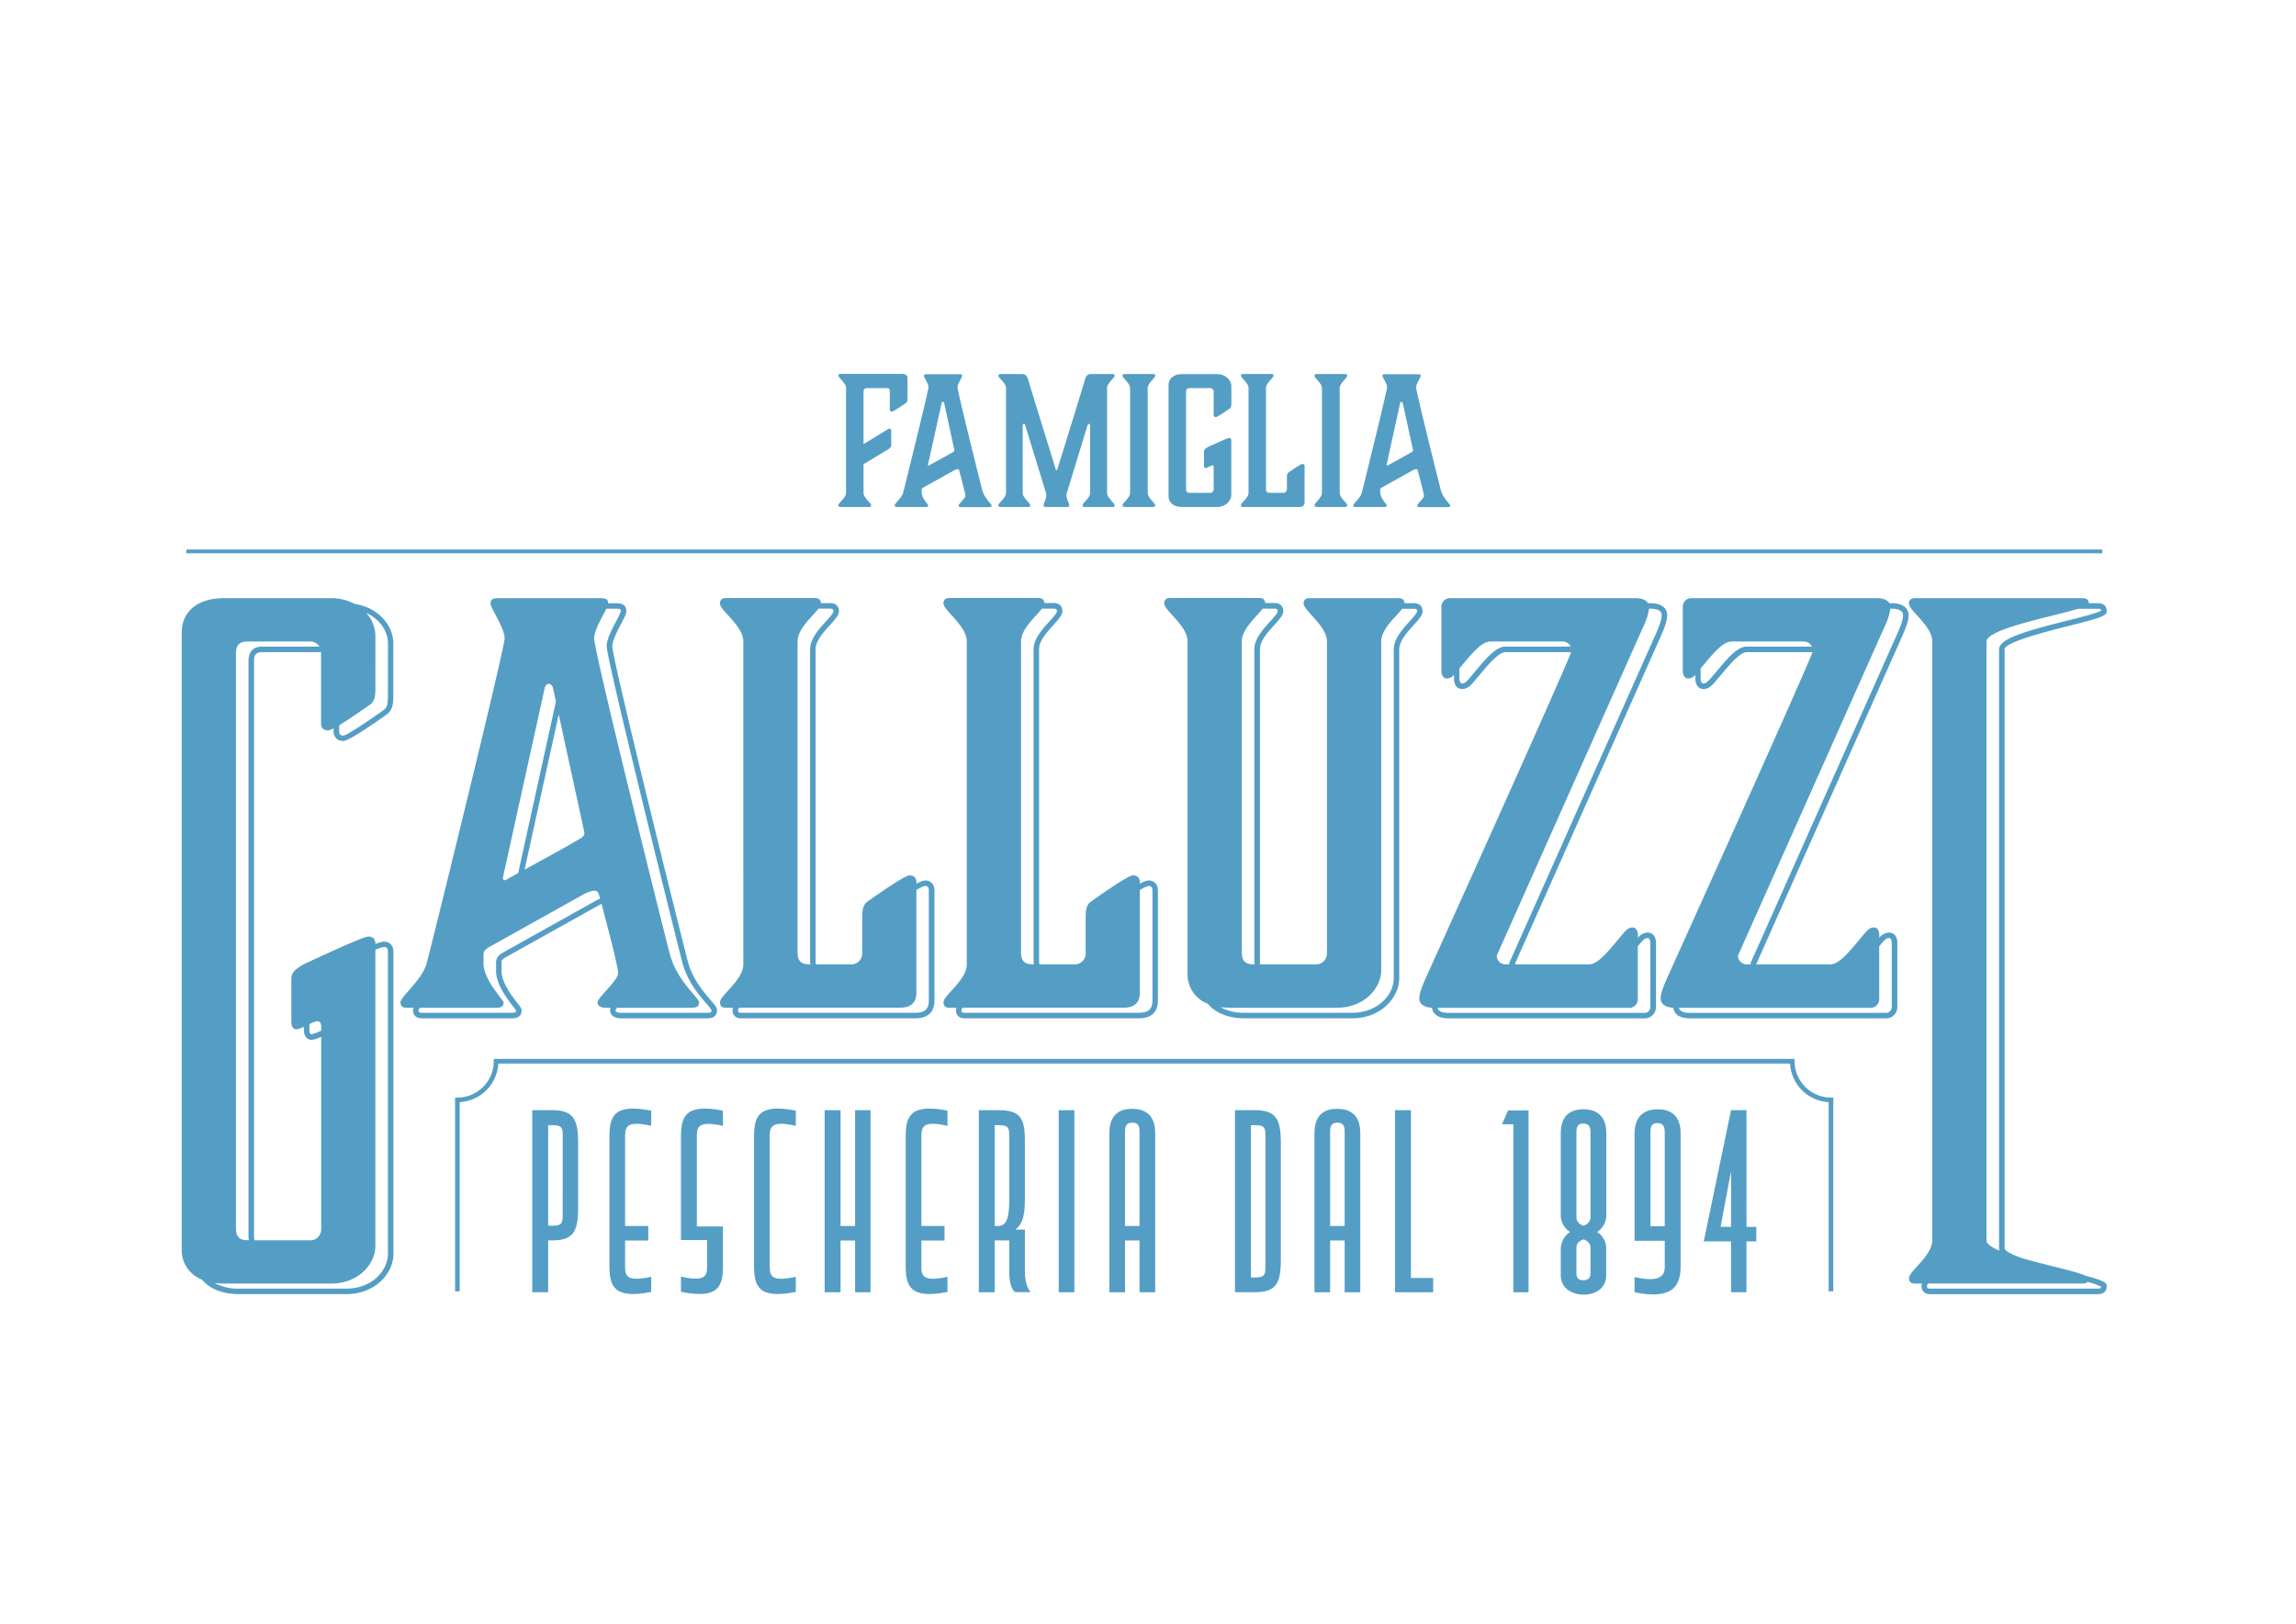 <?xml version="1.0" encoding="UTF-8"?> <svg xmlns="http://www.w3.org/2000/svg" id="Livello_1" data-name="Livello 1" viewBox="0 0 841.89 595.28"><defs><style>.cls-1{fill:#549ec5;}</style></defs><path class="cls-1" d="M202.32,407h-7.16v66.75H201v-19h1.33c7.49,0,9.66-2.75,9.66-11.66V418.75C212,409.84,209.81,407,202.32,407Zm4,38.79c0,2.91-.67,3.58-3.75,3.58H201V412.51h1.58c3.08,0,3.75.66,3.75,3.57Z"></path><path class="cls-1" d="M223.46,416.91v47c0,7.49,1.42,12.49,15.32,9.74V468.1c-8.4,1.84-9.57,0-9.57-3.57v-9.74h8.49v-5.33h-8.49V416.33c0-3.58,1.17-5.49,9.57-3.58v-5.57C224.88,404.43,223.46,409.43,223.46,416.91Z"></path><path class="cls-1" d="M249.69,416.91v37.71h9.57v9.91c0,3.49-1.08,5.41-9.57,3.49v5.58c14,2.83,15.4-2.17,15.4-9.66V449.63h-9.57v-33.3c0-3.58,1.08-5.41,9.57-3.58v-5.57C251.19,404.43,249.69,409.43,249.69,416.91Z"></path><path class="cls-1" d="M276.49,416.91v47c0,7.49,1.42,12.49,15.32,9.74V468.1c-8.41,1.84-9.57,0-9.57-3.57v-48.2c0-3.58,1.16-5.49,9.57-3.58v-5.57C277.91,404.43,276.49,409.43,276.49,416.91Z"></path><polygon class="cls-1" points="313.54 449.46 308.21 449.46 308.21 407.01 302.38 407.01 302.38 473.76 308.21 473.76 308.21 454.79 313.54 454.79 313.54 473.76 319.2 473.76 319.2 407.01 313.54 407.01 313.54 449.46"></polygon><path class="cls-1" d="M332.1,416.91v47c0,7.49,1.42,12.49,15.32,9.74V468.1c-8.41,1.84-9.57,0-9.57-3.57v-9.74h8.48v-5.33h-8.48V416.33c0-3.58,1.16-5.49,9.57-3.58v-5.57C333.52,404.43,332.1,409.43,332.1,416.91Z"></path><path class="cls-1" d="M375.8,465.94V450.79h-3.49c2.58-2,3.49-4.91,3.49-11V417.75c0-8.32-2.24-10.74-9.74-10.74h-7.15v66.75h5.82v-19h5.33v11.15c0,7.07,2.25,7.82,2.25,7.82H378S375.8,472.18,375.8,465.94Zm-5.74-25.55c0,6.16-1.08,9.07-4,9.07h-1.33V412.51h1.58c3.08,0,3.75.66,3.75,3.57Z"></path><rect class="cls-1" x="388.21" y="407.01" width="5.74" height="66.75"></rect><path class="cls-1" d="M415.1,406.51c-4.33,0-8.33,1.83-8.33,9v58.26h5.75v-19h5.32v19h5.75V415.5C423.59,408.09,419.18,406.51,415.1,406.51Zm2.74,42.95h-5.32V414.83c0-2.49.91-3.24,2.66-3.24s2.66.67,2.66,3.24Z"></path><path class="cls-1" d="M460,407h-7.16v66.75H460c7.49,0,9.65-2.74,9.65-11.65V418.75C469.65,409.84,467.49,407,460,407Zm4,57.77c0,2.83-.66,3.57-3.74,3.57h-1.58V412.51h1.58c3.08,0,3.74.66,3.74,3.57Z"></path><path class="cls-1" d="M490.3,406.51c-4.33,0-8.32,1.83-8.32,9v58.26h5.74v-19h5.33v19h5.74V415.5C498.79,408.09,494.38,406.51,490.3,406.51Zm2.75,42.95h-5.33V414.83c0-2.49.92-3.24,2.66-3.24s2.67.67,2.67,3.24Z"></path><polygon class="cls-1" points="517.36 407.01 511.53 407.01 511.53 473.76 525.51 473.76 525.51 468.52 517.36 468.52 517.36 407.01"></polygon><polygon class="cls-1" points="550.74 412.17 554.9 412.17 554.9 473.76 560.48 473.76 560.48 407.1 552.99 407.1 550.74 412.17"></polygon><path class="cls-1" d="M580.62,406.68c-4,0-8.32,1.58-8.32,8.9V445a7.41,7.41,0,0,0,3.41,6.67,7.56,7.56,0,0,0-3.41,6.49v9.4c0,4.91,4.41,7.08,8.32,7.08,4.33,0,8.33-2.25,8.33-7.08v-9.4a7.14,7.14,0,0,0-3.33-6.49A7.42,7.42,0,0,0,589,445V415.58C589,408.68,585,406.68,580.62,406.68Zm2.58,60.09c0,1.75-.91,2.58-2.66,2.58-1.58,0-2.5-.75-2.5-2.58v-9.32c0-2.41,2.58-3.08,2.58-3.08s2.58.67,2.58,3.08Zm0-20.47c0,2.33-2.58,3.08-2.58,3.08s-2.58-.75-2.58-3.08V415.17c0-2.58.92-3.25,2.5-3.25,1.83,0,2.66.92,2.66,3.25Z"></path><path class="cls-1" d="M607.84,406.68c-4,0-8.49,1.66-8.49,9v39.2h11.07v9.74c0,3.58-2.58,5.49-11.07,3.58v5.57c14,2.83,16.9-2.24,16.9-9.65V415.67C616.25,408.51,612.17,406.68,607.84,406.68Zm2.58,42.86h-5.24V415c0-2.58.92-3.24,2.58-3.24s2.66.75,2.66,3.24Z"></path><path class="cls-1" d="M640.39,407h-5.66l-10,48.11h10v18.64h5.66V455.12H644v-5.33h-3.58Zm-5.66,42.78H630.9l3.83-20.39Z"></path><path class="cls-1" d="M130,221.39a18.2,18.2,0,0,0-8.71-2.1H82.15c-9.35,0-15.52,4.58-15.52,12.73V457.85a11.54,11.54,0,0,0,7.43,11.27c2.79,3.39,7.53,5.33,13.7,5.33h39.18c10.7,0,17.32-7.65,17.32-14.73V349c0-2.42-1.31-3.8-3.6-3.8a12.43,12.43,0,0,0-3,.9c0-1.77-.81-2.75-2.59-2.75-2.18,0-24.06,10.34-24.06,10.34-2.79,1.79-4.18,2.79-4.18,5.17v15.92c0,1.39.6,2.58,1.79,2.58a8.34,8.34,0,0,0,2.81-.92v1.2c0,2.15,1.13,3.59,2.8,3.59a9.91,9.91,0,0,0,3.54-1.15v70.46a4,4,0,0,1-3.78,4.18H93.3a6.06,6.06,0,0,1-.16-1.52V242.44c0-2.49.83-3.37,3.17-3.37h21.41c0,.11,0,.2,0,.31V265c0,1.79.8,2.78,2.59,2.78a6,6,0,0,0,2-.8v.88c0,2.41,1.31,3.79,3.59,3.79,2.09,0,11.82-6.81,15.91-9.73,1.75-1.26,2.41-3,2.41-6.59V235.88C144.26,229.51,138.89,222.7,130,221.39ZM142.24,349V459.72c0,6.11-5.85,12.71-15.3,12.71H87.76a18.4,18.4,0,0,1-9.15-2.09,25,25,0,0,0,3.54.24h39.18c10.34,0,16.31-7.36,16.31-13.72V348.19a15.79,15.79,0,0,1,3-1C141.66,347.17,142.24,347.46,142.24,349Zm-28,30.21c-.62,0-.78-1-.78-1.57v-2.18a9.76,9.76,0,0,1,2.73-1.08c1.19,0,1.59.79,1.59,2.19v1.26A12.62,12.62,0,0,1,114.21,379.16ZM96.31,237.05c-3.49,0-5.19,1.77-5.19,5.39V453.15a8.84,8.84,0,0,0,.14,1.52H90.7c-3,0-4.18-1.39-4.18-4.38V239.58c0-3,1.2-4.38,4.18-4.38H114a3.82,3.82,0,0,1,3.13,1.85Zm45.93,18.32c0,3.22-.55,4.22-1.57,4.95-6.26,4.48-13.49,9.21-14.73,9.36-1,0-1.57-.29-1.57-1.78v-2c4.6-2.79,11.28-7.57,11.28-7.57,1.39-1,2-2.39,2-5.77V233a12.77,12.77,0,0,0-3.38-8.32c5.05,2.3,8,6.86,8,11.18Z"></path><path class="cls-1" d="M191.26,370.33c0-.55-.34-1-1.47-2.48-2.06-2.67-5.89-7.64-5.89-11.84v-3.18c0-.94.43-1.28,2.27-2.3L220,331.65l.57-.27c1.89,7.17,6.09,23.09,6.09,25.35,0,2.79-7.55,8.95-7.55,10.74,0,1.59,1.59,2,3.18,2h1.62a2.27,2.27,0,0,0-.2.87c0,.91.4,3,4.19,3h31c1.39,0,4,0,4-3,0-1-.87-2-2.46-3.84-2.65-3.1-6.65-7.78-8.31-14.31-2.15-8.24-27.62-110.45-27.62-115.31,0-2,1.9-5.64,3.28-8.27,1.24-2.35,1.89-3.62,1.89-4.46,0-2.66-2-3-3.79-3H223c0-1.29-.66-1.85-2.77-1.85H182.66c-2.19,0-2.79.6-2.79,2,0,1.59,5.17,8.95,5.17,12.73S158,347.58,156.4,353.35s-9.55,12.13-9.55,14.12c0,1.39.8,2,2.19,2h2.61a2.27,2.27,0,0,0-.2.87c0,1.88,1.2,3,3.2,3h32.82C189.24,373.33,191.26,373,191.26,370.33Zm22.63-66.9a17.46,17.46,0,0,1,.39,2c0,.79-.39,1.19-1.19,1.79-3.51,2.19-13.49,7.62-20.73,11.6l12.51-56.89Zm-14.13-51.32s.4-1.39,1.4-1.39c1.19,0,1.59,1.39,1.59,1.39l1.1,5.08L190,320.1c-1.59.88-3,1.65-4,2.22a3.38,3.38,0,0,1-1,.4c-.39,0-.59-.4-.59-1Zm27.87-28a20.18,20.18,0,0,1-1.65,3.53c-1.57,3-3.52,6.67-3.52,9.21,0,5.35,26.54,111.42,27.68,115.81,1.78,7,6.13,12.08,8.74,15.12a17.26,17.26,0,0,1,2,2.53c0,.72,0,1-2,1h-31c-2.18,0-2.18-.73-2.18-.94a3.47,3.47,0,0,1,.54-.91h27.06c2.18,0,3-.4,3-2,0-1.79-8.15-7.76-10.74-17.9C244.32,345,217.86,239.18,217.86,234c0-2.92,3.08-8,4.48-10.85h3.52C227.63,223.16,227.63,223.47,227.63,224.13ZM153.47,370.35a2.89,2.89,0,0,1,.5-.89h27.89c2.19,0,2.79-.6,2.79-2,0-.79-7.36-8.15-7.36-14.32V350c0-1.59,1-2.19,2.78-3.18l33.82-18.9a11.46,11.46,0,0,1,4-1.39c1,0,1.39.4,1.79,1.59l.34,1.31-1,.47-33.81,18.89c-1.77,1-3.3,1.84-3.3,4.07V356c0,4.88,4.09,10.21,6.29,13.07.43.55.9,1.16,1.07,1.44,0,.54-.17.79-1.78.79H154.65C153.55,371.31,153.47,370.93,153.47,370.35Z"></path><path class="cls-1" d="M271.8,373.33h63.85c4.56,0,7-2.27,7-6.58V326.57c0-2.41-1.31-3.79-3.59-3.79a8.84,8.84,0,0,0-3,1.24v-.31c0-1.79-.8-2.78-2.59-2.78-2,0-15.31,9.55-15.31,9.55-1.4,1-2,2.38-2,5.76v13.13a4,4,0,0,1-3.78,4.18H299.21a6.61,6.61,0,0,1-.15-1.52v-114c0-3.06,2.93-6.28,5.27-8.87,1.91-2.1,3.29-3.62,3.29-5.05,0-1.9-1.17-3-3.2-3H301c-.05-1.29-.84-1.85-2.18-1.85H266.19c-1.39,0-2.19.6-2.19,2,0,2.59,8.56,8.16,8.56,13.92V353.55c0,5.77-8.56,11.34-8.56,13.92,0,1.39.8,2,2.19,2h2.59a2.55,2.55,0,0,0-.18.87C268.6,372.24,269.77,373.33,271.8,373.33ZM339,324.8c1,0,1.58.29,1.58,1.77v40.18c0,3.2-1.49,4.56-5,4.56H271.8c-1.1,0-1.18-.38-1.18-1a2,2,0,0,1,.4-.87h59c4.18,0,6-2,6-5.57V326.33A12.52,12.52,0,0,1,339,324.8ZM305.6,224.14c0,.65-1.53,2.34-2.76,3.69-2.58,2.85-5.79,6.39-5.79,10.23V352a8.88,8.88,0,0,0,.13,1.52h-.56c-3,0-4.17-1.39-4.17-4.38v-114c0-4.62,5.47-9.1,7.66-12h4.31C305.52,223.16,305.6,223.55,305.6,224.14Z"></path><path class="cls-1" d="M353.74,373.33h63.85c4.56,0,7-2.27,7-6.58V326.57c0-2.41-1.31-3.79-3.6-3.79a8.84,8.84,0,0,0-3,1.24v-.31c0-1.79-.8-2.78-2.59-2.78-2,0-15.31,9.55-15.31,9.55-1.39,1-2,2.38-2,5.76v13.13a4,4,0,0,1-3.78,4.18H381.16A6.61,6.61,0,0,1,381,352v-114c0-3.06,2.92-6.28,5.27-8.87,1.9-2.1,3.28-3.62,3.28-5.05,0-1.9-1.17-3-3.2-3h-3.43c-.05-1.29-.83-1.85-2.18-1.85H348.13c-1.39,0-2.18.6-2.18,2,0,2.59,8.55,8.16,8.55,13.92V353.55c0,5.77-8.55,11.34-8.55,13.92,0,1.39.79,2,2.18,2h2.59a2.53,2.53,0,0,0-.17.87C350.55,372.24,351.71,373.33,353.74,373.33ZM421,324.8c1,0,1.58.29,1.58,1.77v40.18c0,3.2-1.49,4.56-5,4.56H353.74c-1.09,0-1.18-.38-1.18-1a2,2,0,0,1,.4-.87h59c4.18,0,6-2,6-5.57V326.33A12.71,12.71,0,0,1,421,324.8ZM387.54,224.14c0,.65-1.53,2.34-2.76,3.69-2.58,2.85-5.79,6.39-5.79,10.23V352a8.88,8.88,0,0,0,.13,1.52h-.55c-3,0-4.18-1.39-4.18-4.38v-114c0-4.62,5.48-9.1,7.66-12h4.31C387.46,223.16,387.54,223.55,387.54,224.14Z"></path><path class="cls-1" d="M609.05,233.1c1.44-3.29,2.27-5.58,2.27-7.57,0-1-.44-4.39-6.17-4.39h-.86c-.67-1.13-2.19-1.85-4.75-1.85H531.31a3.19,3.19,0,0,0-2.78,3v23.67c0,1.4.6,2.79,2,2.79a3.65,3.65,0,0,0,2.61-1.33v1.4c0,2.27,1.2,3.8,3,3.8s3.12-1.32,4.15-2.54l2-2.33c3.55-4.26,7.21-8.66,9.81-8.66h24c-3.69,9.76-53.48,119.85-53.48,119.85-1.39,3.18-2.19,5.37-2.19,7.16s1.45,3.21,4.64,3.35c.16,1.34,1.14,3.9,6.15,3.9h72.2a4.16,4.16,0,0,0,3.79-4V345.67c0-2.27-1.21-3.79-3-3.79a4.91,4.91,0,0,0-3.62,1.93v-1c0-1.39-.6-2.79-2-2.79s-2.39,1-3.38,2.19c-4.57,5.37-8.95,11.34-12.53,11.34H555.47l0-.12Zm-68.37,13.34-1.95,2.32c-1,1.15-1.7,1.82-2.6,1.82s-1-1.59-1-1.78v-3.74c4.12-4.93,8-9.86,11.28-9.86h26.45a3.27,3.27,0,0,1,3.09,1.85H552C548.5,237.05,544.88,241.4,540.68,246.44Zm60.87,99.28c1-1.16,1.69-1.83,2.6-1.83s1,1.6,1,1.78v23.67a2.21,2.21,0,0,1-1.77,2h-72.2c-1.72,0-3.71-.34-4.09-1.85h70.68a3.19,3.19,0,0,0,2.78-3V346.93C600.87,346.52,601.2,346.12,601.55,345.72Zm-49.35,7.83a3.19,3.19,0,0,1-3.38-3.18l53.7-120.54a22.48,22.48,0,0,0,2.16-6.67h.47c1.89,0,4.16.41,4.16,2.37,0,1.63-.81,3.79-2.1,6.75L553.5,352.82l-.08.19v.22c0,.11,0,.21,0,.32Z"></path><path class="cls-1" d="M693.65,221.14h-.85c-.67-1.13-2.2-1.85-4.76-1.85H619.82a3.19,3.19,0,0,0-2.78,3v23.67c0,1.4.59,2.79,2,2.79a3.65,3.65,0,0,0,2.61-1.33v1.4c0,2.27,1.2,3.8,3,3.8s3.13-1.32,4.15-2.54c.66-.77,1.31-1.56,2-2.33,3.54-4.26,7.21-8.66,9.8-8.66h24c-3.69,9.76-53.48,119.85-53.48,119.85-1.39,3.18-2.19,5.37-2.19,7.16s1.45,3.21,4.63,3.35c.17,1.34,1.15,3.9,6.15,3.9h72.2a4.16,4.16,0,0,0,3.8-4V345.67c0-2.27-1.21-3.79-3-3.79a4.91,4.91,0,0,0-3.62,1.93v-1c0-1.39-.6-2.79-2-2.79s-2.39,1-3.38,2.19c-4.58,5.37-8.95,11.34-12.53,11.34H644s0-.08,0-.12L697.56,233.1c1.44-3.29,2.27-5.59,2.27-7.57C699.83,224.5,699.39,221.14,693.65,221.14Zm-64.46,25.3-2,2.32c-1,1.15-1.7,1.82-2.61,1.82s-1-1.59-1-1.78v-3.74c4.12-4.93,8-9.86,11.29-9.86h26.45a3.27,3.27,0,0,1,3.09,1.85H640.54C637,237.05,633.38,241.4,629.19,246.44Zm60.86,99.28c1-1.16,1.7-1.83,2.61-1.83s1,1.6,1,1.78v23.67a2.21,2.21,0,0,1-1.78,2h-72.2c-1.71,0-3.7-.34-4.08-1.85h70.67a3.19,3.19,0,0,0,2.79-3V346.93Zm5.66-113.44L642,352.82l-.09.19v.22c0,.11,0,.21,0,.32h-1.25a3.2,3.2,0,0,1-3.39-3.18L691,229.83a22.48,22.48,0,0,0,2.16-6.67h.46c1.9,0,4.17.41,4.17,2.37C697.82,227.15,697,229.32,695.71,232.28Z"></path><path class="cls-1" d="M764.85,467.74c-3.36-1.59-14.38-3.87-23.43-6.48-3.7-1.31-6.38-2.63-6.38-3.73V238.06c0-2.66,15.84-6.65,23.46-8.57,11.53-2.9,14-3.68,14-5.35,0-1.9-1.16-3-3.2-3h-3.43c0-1.29-.83-1.85-2.17-1.85H702.16c-1.39,0-2.19.6-2.19,2,0,2.59,8.56,8.16,8.56,13.92V454.67c0,5.77-8.56,11.34-8.56,13.92,0,1.39.8,2,2.19,2h2.59a2.55,2.55,0,0,0-.18.87c0,1.88,1.2,3,3.2,3H769.3c2,0,3.2-1.09,3.2-3C772.5,470.15,771,469.39,764.85,467.74Zm5.62-243.88c-1.24.85-7.44,2.41-12.47,3.67-15.09,3.8-25,6.59-25,10.53V457.53a2.45,2.45,0,0,0,.2,1c-2.91-1.24-4.8-2.52-4.8-3.81V235.2c0-4.61,24-9.1,33.57-12h7.31C770.21,223.16,770.42,223.43,770.47,223.86ZM769.3,472.43H707.77c-1.1,0-1.18-.39-1.18-1a2,2,0,0,1,.4-.87H763.7a2.24,2.24,0,0,0,1.72-.59,24.7,24.7,0,0,1,5.05,1.75C770.42,472.17,770.21,472.43,769.3,472.43Z"></path><path class="cls-1" d="M442.87,368c2.8,3.4,7.54,5.33,13.7,5.33h39.18c10.7,0,17.32-7.65,17.32-14.73V238.06c0-3.06,2.93-6.28,5.27-8.87,1.91-2.1,3.29-3.62,3.29-5.05,0-1.9-1.17-3-3.2-3H515c-.06-1.29-.84-1.85-2.18-1.85H480.2c-1.39,0-2.19.6-2.19,2,0,2.59,8.55,8.16,8.55,13.92V349.37a4,4,0,0,1-3.77,4.18H462.11A6.61,6.61,0,0,1,462,352v-114c0-3.06,2.92-6.28,5.27-8.87,1.9-2.1,3.28-3.62,3.28-5.05,0-1.9-1.17-3-3.2-3h-3.43c-.05-1.29-.83-1.85-2.18-1.85H429.08c-1.39,0-2.19.6-2.19,2,0,2.59,8.56,8.16,8.56,13.92V356.73A11.53,11.53,0,0,0,442.87,368Zm76.74-143.86c0,.65-1.53,2.34-2.76,3.69-2.58,2.85-5.79,6.39-5.79,10.23V358.6c0,6.11-5.85,12.71-15.31,12.71H456.57a18.23,18.23,0,0,1-9.14-2.09,24.89,24.89,0,0,0,3.53.24h39.19c10.34,0,16.31-7.36,16.31-13.72V235.2c0-4.62,5.47-9.1,7.66-12h4.31C519.53,223.16,519.61,223.55,519.61,224.14Zm-51.12,0c0,.65-1.53,2.34-2.76,3.69-2.58,2.85-5.79,6.39-5.79,10.23V352a8.88,8.88,0,0,0,.13,1.52h-.56c-3,0-4.17-1.39-4.17-4.38v-114c0-4.62,5.48-9.1,7.66-12h4.31C468.41,223.16,468.49,223.55,468.49,224.14Z"></path><rect class="cls-1" x="68.3" y="201.45" width="702.54" height="1.39"></rect><path class="cls-1" d="M658.05,389.06v-.85h-477v.85a13.35,13.35,0,0,1-13.33,13.33h-.85v71.05h1.7V404.06a15,15,0,0,0,14.15-14.15H656.37a15,15,0,0,0,14.15,14.15v69.38h1.7V402.39h-.85A13.34,13.34,0,0,1,658.05,389.06Z"></path><path class="cls-1" d="M307.41,185.22c0,.45.26.64.71.64h10.59c.45,0,.71-.19.71-.64,0-.84-2.78-2.65-2.78-4.52V170.18l8.78-5.3c.91-.58,1.36-.9,1.36-1.67V158c0-.45-.2-.84-.58-.84a3,3,0,0,0-1.36.65l-8.2,5V143.58a1.19,1.19,0,0,1,1.1-1.29h7.62c.58,0,.9.33.9,1V150c0,.58.26.9.84.9s5-3.1,5-3.1c.45-.32.65-.77.65-1.87v-7.29c0-.91-.58-1.55-2-1.55h-22.6c-.45,0-.71.19-.71.64,0,.84,2.78,2.65,2.78,4.52V180.7C310.19,182.57,307.41,184.38,307.41,185.22Z"></path><path class="cls-1" d="M331.17,180.63c-.52,1.87-3.1,3.94-3.1,4.59,0,.45.26.64.71.64h10.65c.71,0,.9-.19.9-.64,0-.26-2.38-2.65-2.38-4.65v-1c0-.52.32-.71.9-1l11-6.13a3.8,3.8,0,0,1,1.29-.45c.33,0,.45.13.58.52.2.77,2.26,8.39,2.26,9.29s-2.45,2.9-2.45,3.49.52.64,1,.64H362.6c.71,0,1-.13,1-.64s-2.65-2.52-3.49-5.81c-.38-1.49-9-35.83-9-37.5,0-1.23,1.68-3.62,1.68-4.14s-.19-.64-.9-.64h-12.2c-.71,0-.9.19-.9.64s1.67,2.91,1.67,4.14S331.68,178.76,331.17,180.63Zm14.52-33.3c.39,0,.52.45.52.45l3.61,16.65a5.63,5.63,0,0,1,.13.65c0,.26-.13.38-.39.58-1.55,1-7,3.87-8.77,4.9a1,1,0,0,1-.33.13c-.13,0-.19-.13-.19-.32l5-22.59S345.37,147.33,345.69,147.33Z"></path><path class="cls-1" d="M366.09,185.22c0,.45.26.64.71.64h10.26c.45,0,.71-.19.71-.64,0-.84-2.77-2.65-2.77-4.52V156.3c0-.52.06-.9.38-.9s.46.19.59.64l7.55,24.66a2.17,2.17,0,0,1,.13.9c0,1.49-1,2.91-1,3.62,0,.45.26.64.71.64h8c.45,0,.71-.19.71-.64,0-.71-1-2.13-1-3.62a2.17,2.17,0,0,1,.13-.9l7.49-24.53c.19-.52.32-.77.64-.77s.39.38.39.9v24.4c0,1.87-2.77,3.68-2.77,4.52,0,.45.25.64.71.64H408c.45,0,.71-.19.71-.64,0-.84-2.78-2.65-2.78-4.52V142.29c0-1.87,2.78-3.68,2.78-4.52,0-.45-.26-.64-.71-.64h-8c-1,0-1.75.52-2.13,1.94-1,3.48-10.14,32.91-10.14,32.91s-.13.39-.32.39-.32-.39-.32-.39-9.1-29.43-10.14-32.91c-.38-1.42-1.16-1.94-2.13-1.94h-8c-.45,0-.71.19-.71.64,0,.84,2.78,2.65,2.78,4.52V180.7C368.87,182.57,366.09,184.38,366.09,185.22Z"></path><path class="cls-1" d="M411.6,185.22c0,.45.26.64.71.64h10.58c.45,0,.71-.19.71-.64,0-.84-2.77-2.65-2.77-4.52V142.29c0-1.87,2.77-3.68,2.77-4.52,0-.45-.26-.64-.71-.64H412.31c-.45,0-.71.19-.71.64,0,.84,2.77,2.65,2.77,4.52V180.7C414.37,182.57,411.6,184.38,411.6,185.22Z"></path><path class="cls-1" d="M433.48,185.86h12.71c3.36,0,5.3-2.39,5.3-4.45V161.46c0-.58-.26-.9-.84-.9s-7.81,3.36-7.81,3.36c-.91.58-1.36.9-1.36,1.67v5.17c0,.45.2.84.58.84.58,0,2.07-1,2.46-1s.51.26.51.71v8a1.3,1.3,0,0,1-1.22,1.36h-7.56c-1,0-1.35-.45-1.35-1.42V143.71c0-1,.39-1.42,1.35-1.42h7.56a1.3,1.3,0,0,1,1.22,1.36V152c0,.59.26.91.84.91s5-3.1,5-3.1c.45-.32.65-.77.65-1.87v-6.33c0-2.06-1.94-4.45-5.3-4.45H433.48c-3,0-5,1.48-5,4.13v40.47C428.44,184.38,430.45,185.86,433.48,185.86Z"></path><path class="cls-1" d="M455,185.22c0,.45.26.64.71.64h20.72c1.35,0,1.93-.64,1.93-1.81V171c0-.59-.26-.91-.84-.91s-5,3.1-5,3.1c-.45.32-.64.77-.64,1.87v4.26a1.31,1.31,0,0,1-1.23,1.36h-5.1c-1,0-1.35-.45-1.35-1.42v-37c0-1.87,2.77-3.68,2.77-4.52,0-.45-.25-.64-.71-.64H455.75c-.45,0-.71.19-.71.64,0,.84,2.77,2.65,2.77,4.52V180.7C457.81,182.57,455,184.38,455,185.22Z"></path><path class="cls-1" d="M482,185.22c0,.45.26.64.71.64h10.59c.45,0,.71-.19.71-.64,0-.84-2.78-2.65-2.78-4.52V142.29c0-1.87,2.78-3.68,2.78-4.52,0-.45-.26-.64-.71-.64H482.66c-.45,0-.71.19-.71.64,0,.84,2.78,2.65,2.78,4.52V180.7C484.73,182.57,482,184.38,482,185.22Z"></path><path class="cls-1" d="M496.93,185.86h10.65c.71,0,.9-.19.9-.64,0-.26-2.38-2.65-2.38-4.65v-1c0-.52.32-.71.9-1l11-6.13a3.8,3.8,0,0,1,1.29-.45c.33,0,.45.13.58.52.2.77,2.26,8.39,2.26,9.29s-2.45,2.9-2.45,3.49.52.64,1,.64h10.07c.71,0,1-.13,1-.64s-2.65-2.52-3.49-5.81c-.38-1.49-9-35.83-9-37.5,0-1.23,1.68-3.62,1.68-4.14s-.19-.64-.9-.64h-12.2c-.71,0-.91.19-.91.64s1.68,2.91,1.68,4.14-8.78,36.85-9.29,38.72-3.1,3.94-3.1,4.59C496.22,185.67,496.48,185.86,496.93,185.86Zm16.46-38.08s.13-.45.45-.45.52.45.52.45L518,164.43a5.63,5.63,0,0,1,.13.65c0,.26-.13.38-.39.58-1.55,1-7,3.87-8.78,4.9a.85.85,0,0,1-.32.13c-.13,0-.19-.13-.19-.32Z"></path></svg> 